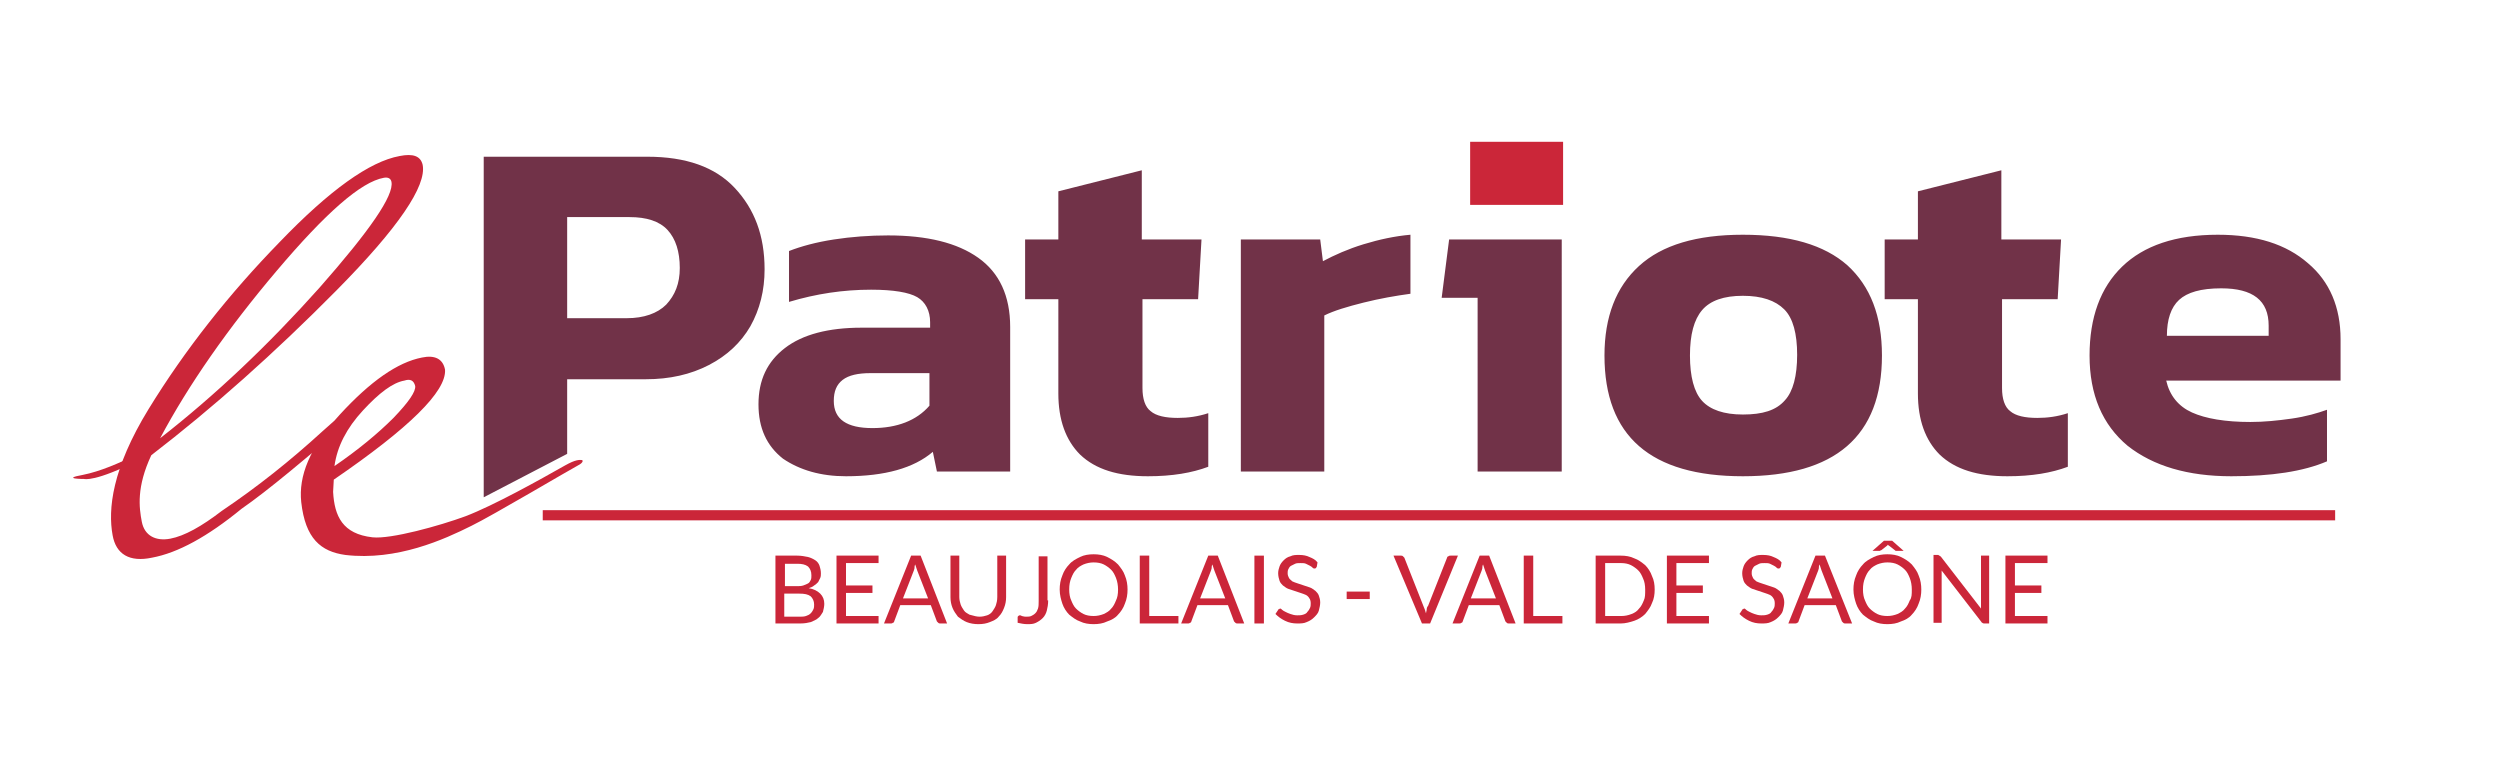 <?xml version="1.0" encoding="utf-8"?>
<!-- Generator: Adobe Illustrator 24.1.0, SVG Export Plug-In . SVG Version: 6.00 Build 0)  -->
<svg version="1.1" id="Calque_1" xmlns="http://www.w3.org/2000/svg" xmlns:xlink="http://www.w3.org/1999/xlink" x="0px" y="0px"
	 viewBox="0 0 368.5 113.4" style="enable-background:new 0 0 368.5 113.4;" xml:space="preserve">
<style type="text/css">
	.st0{fill:#CB2639;}
	.st1{fill:#713248;}
</style>
<g>
	<g>
		<rect x="80" y="75.2" class="st0" width="264.2" height="1.5"/>
		<path class="st1" d="M319.4,49.5c0-2.4,0.6-4.2,1.8-5.3c1.2-1.1,3.2-1.7,6.2-1.7c4.7,0,7,1.8,7,5.5v1.5H319.4z M328.9,70.2
			c5.9,0,10.6-0.7,14.1-2.2v-7.6c-1.4,0.5-3.1,1-5.2,1.3c-2.1,0.3-4.1,0.5-6.1,0.5c-3.7,0-6.6-0.5-8.6-1.4c-2-0.9-3.3-2.5-3.8-4.7
			h25.7V50c0-4.7-1.6-8.5-4.8-11.2c-3.2-2.8-7.6-4.2-13.3-4.2c-6.2,0-10.9,1.6-14.1,4.7c-3.2,3.1-4.8,7.5-4.8,13.1
			c0,5.8,1.9,10.2,5.6,13.3C317.4,68.7,322.5,70.2,328.9,70.2 M295.9,70.2c3.6,0,6.5-0.5,8.9-1.4v-7.9c-1.5,0.5-3,0.7-4.5,0.7
			c-1.8,0-3.2-0.3-4-1c-0.8-0.6-1.2-1.8-1.2-3.4V44.1h8.2l0.5-8.8h-8.8V25.1l-12.3,3.1v7.1h-4.9v8.8h4.9V58c0,3.9,1.1,6.9,3.2,9
			C288.2,69.2,291.5,70.2,295.9,70.2 M256.9,61.1c-2.8,0-4.8-0.7-6-2c-1.2-1.3-1.8-3.6-1.8-6.7c0-3.1,0.6-5.3,1.8-6.7
			c1.2-1.4,3.2-2.1,6-2.1c2.8,0,4.8,0.7,6.1,2s1.9,3.6,1.9,6.7c0,3.1-0.6,5.4-1.8,6.7C261.8,60.5,259.8,61.1,256.9,61.1 M256.9,70.2
			c13.6,0,20.5-5.9,20.5-17.8c0-5.8-1.7-10.2-5.1-13.3c-3.4-3-8.5-4.5-15.4-4.5c-6.8,0-11.9,1.5-15.3,4.6c-3.4,3.1-5.1,7.5-5.1,13.2
			C236.5,64.3,243.3,70.2,256.9,70.2 M217.9,69.5h12.3V35.3h-16.6l-1.1,8.6h5.3V69.5z M182.9,69.5h12.3v-23c1.4-0.7,3.4-1.3,5.8-1.9
			c2.4-0.6,4.7-1,6.9-1.3v-8.7c-2.3,0.2-4.6,0.7-6.9,1.4c-2.3,0.7-4.3,1.6-6,2.5l-0.4-3.2h-11.7V69.5z M169.2,70.2
			c3.6,0,6.5-0.5,8.9-1.4v-7.9c-1.5,0.5-3,0.7-4.5,0.7c-1.8,0-3.2-0.3-4-1c-0.8-0.6-1.2-1.8-1.2-3.4V44.1h8.2l0.5-8.8h-8.8V25.1
			l-12.3,3.1v7.1h-4.9v8.8h4.9V58c0,3.9,1.1,6.9,3.2,9C161.5,69.2,164.8,70.2,169.2,70.2 M128.6,63.1c-3.8,0-5.7-1.3-5.7-4
			c0-1.4,0.4-2.4,1.3-3.1c0.9-0.7,2.3-1,4.1-1h8.7v4.8C135.1,62,132.2,63.1,128.6,63.1 M124.7,70.2c5.7,0,10-1.2,12.8-3.6l0.6,2.9
			h10.8V48.2c0-4.6-1.6-8-4.7-10.2c-3.1-2.2-7.5-3.3-13.3-3.3c-2.7,0-5.4,0.2-8,0.6c-2.6,0.4-4.8,1-6.6,1.7v7.5
			c4-1.2,8-1.8,12.1-1.8c3.3,0,5.6,0.4,6.8,1.1c1.2,0.7,1.9,2,1.9,3.7v0.8H127c-4.9,0-8.7,1-11.3,3c-2.6,2-3.9,4.7-3.9,8.3
			c0,3.5,1.2,6.1,3.6,8C117.9,69.3,121,70.2,124.7,70.2 M83.6,46.9V32h9.2c2.5,0,4.4,0.6,5.6,1.9c1.2,1.3,1.8,3.2,1.8,5.6
			c0,2.3-0.7,4-2,5.4c-1.3,1.3-3.3,2-5.8,2H83.6z M71.3,73.3l12.3-6.4v-11h11.6c3.5,0,6.6-0.7,9.3-2.1c2.7-1.4,4.7-3.3,6.1-5.7
			c1.4-2.5,2.1-5.3,2.1-8.4c0-5-1.5-8.9-4.4-12c-2.9-3.1-7.2-4.6-12.9-4.6H71.3V73.3z"/>
	</g>
	<rect x="216.7" y="20.9" class="st0" width="13.7" height="9.3"/>
	<g>
		<path class="st0" d="M61.2,56.9c0.1,0.8-0.9,2.3-3.2,4.7c-2.3,2.3-5.2,4.7-8.7,7.1c0.4-2.9,1.8-5.6,4.2-8.2s4.4-4.1,6.1-4.4
			C60.5,55.8,61,56.1,61.2,56.9 M85.2,68.6c0.8-0.4,0.8-0.8,0.5-0.8s-0.8-0.1-2.4,0.8c-3.7,2.1-10.5,5.9-14.7,7.5
			c-3.8,1.4-11,3.4-13.7,3.1c-4.4-0.5-5.6-3.1-5.8-6.7l0.1-1.8c11.1-7.6,16.6-13,16.4-16.2c-0.3-1.6-1.5-2.2-3.4-1.8
			c-3.6,0.7-7.6,3.5-12.1,8.4C45.6,66,44,70.2,44.4,74c0.6,5.4,2.9,7.3,6.5,7.8c7.6,0.9,14.6-2.3,18.6-4.3
			C72.4,76.1,84.4,69,85.2,68.6 M57.7,26.8c0.4,2-3.2,7.2-10.6,15.6c-7.5,8.4-15.3,15.8-23.5,22.2c4.2-7.9,10-16.2,17.2-24.7
			s12.4-13.1,15.8-13.7C57.2,26.1,57.6,26.3,57.7,26.8 M47.5,63.6c-4.7,4.3-9.6,8.2-14.8,11.7c-3,2.3-5.5,3.7-7.6,4.1
			c-2.1,0.4-3.8-0.4-4.2-2.5c-0.4-2.1-0.8-5.1,1.4-9.8c9.1-7,18.2-15.1,27.3-24.3s13.3-15.4,12.7-18.5C62,23,60.9,22.6,58.9,23
			c-4.4,0.8-10.3,5-17.7,12.7c-7.4,7.6-13.9,15.8-19.3,24.6c-5.4,8.8-6,14.8-5.3,18.6c0.5,2.8,2.5,4,5.8,3.3
			c3.8-0.7,8.2-3.1,13.2-7.2c3.9-2.7,9.5-7.4,16.9-13.8l0-0.2c-0.1-0.4-0.4-0.6-0.8-0.5c-0.5,0.1-1,0.3-1.5,0.7L47.5,63.6z"/>
		<path class="st0" d="M20.5,67.8c-6.5,3.3-8.1,2.8-8.1,2.8s-3.5,0-0.2-0.6c5.1-1,11.7-5.1,11.7-5.1"/>
		<path class="st0" d="M114.3,91.9v-10h3.2c0.6,0,1.1,0.1,1.6,0.2c0.4,0.1,0.8,0.3,1.1,0.5c0.3,0.2,0.5,0.5,0.6,0.8
			c0.1,0.3,0.2,0.7,0.2,1.1c0,0.2,0,0.5-0.1,0.7c-0.1,0.2-0.2,0.4-0.3,0.6c-0.2,0.2-0.4,0.4-0.6,0.5c-0.2,0.2-0.5,0.3-0.8,0.4
			c0.7,0.1,1.3,0.4,1.7,0.8c0.4,0.4,0.6,0.9,0.6,1.5c0,0.4-0.1,0.8-0.2,1.2c-0.2,0.3-0.4,0.7-0.7,0.9c-0.3,0.3-0.7,0.4-1.1,0.6
			c-0.4,0.1-0.9,0.2-1.5,0.2H114.3z M115.6,86.4h1.8c0.4,0,0.7,0,1-0.1s0.5-0.2,0.7-0.3c0.2-0.1,0.3-0.3,0.4-0.5
			c0.1-0.2,0.1-0.4,0.1-0.7c0-0.6-0.2-1-0.5-1.3c-0.4-0.3-0.9-0.4-1.6-0.4h-1.8V86.4z M115.6,87.4v3.5h2.2c0.4,0,0.7,0,1-0.1
			c0.3-0.1,0.5-0.2,0.7-0.4c0.2-0.2,0.3-0.4,0.4-0.6c0.1-0.2,0.1-0.5,0.1-0.7c0-0.5-0.2-0.9-0.5-1.2c-0.4-0.3-0.9-0.4-1.7-0.4H115.6
			z"/>
		<path class="st0" d="M129.5,81.9V83h-4.8v3.3h3.9v1.1h-3.9v3.4h4.8v1.1h-6.2v-10H129.5z"/>
		<path class="st0" d="M139.6,91.9h-1c-0.1,0-0.2,0-0.3-0.1c-0.1-0.1-0.1-0.1-0.2-0.2l-0.9-2.4h-4.5l-0.9,2.4c0,0.1-0.1,0.2-0.2,0.2
			c-0.1,0.1-0.2,0.1-0.3,0.1h-1l4-10h1.4L139.6,91.9z M133.1,88.2h3.7l-1.6-4.1c-0.1-0.3-0.2-0.6-0.3-0.9c-0.1,0.2-0.1,0.4-0.1,0.5
			c0,0.2-0.1,0.3-0.1,0.4L133.1,88.2z"/>
		<path class="st0" d="M144.4,90.9c0.4,0,0.8-0.1,1.1-0.2s0.6-0.3,0.8-0.6c0.2-0.3,0.4-0.6,0.5-0.9c0.1-0.3,0.2-0.7,0.2-1.2v-6.1
			h1.3V88c0,0.6-0.1,1.1-0.3,1.6c-0.2,0.5-0.4,0.9-0.8,1.3c-0.3,0.4-0.8,0.6-1.3,0.8s-1,0.3-1.7,0.3c-0.6,0-1.2-0.1-1.7-0.3
			s-0.9-0.5-1.3-0.8c-0.3-0.4-0.6-0.8-0.8-1.3c-0.2-0.5-0.3-1-0.3-1.6v-6.1h1.3V88c0,0.4,0.1,0.8,0.2,1.1s0.3,0.6,0.5,0.9
			c0.2,0.3,0.5,0.4,0.8,0.6C143.6,90.8,144,90.9,144.4,90.9z"/>
		<path class="st0" d="M154.5,88.5c0,0.6-0.1,1.1-0.2,1.5c-0.1,0.4-0.3,0.8-0.6,1.1c-0.3,0.3-0.6,0.5-1,0.7
			c-0.4,0.2-0.8,0.2-1.3,0.2c-0.5,0-0.9-0.1-1.4-0.2c0-0.1,0-0.3,0-0.4c0-0.1,0-0.3,0-0.4c0-0.1,0-0.1,0.1-0.2c0,0,0.1-0.1,0.2-0.1
			c0.1,0,0.2,0,0.3,0.1c0.1,0,0.3,0.1,0.6,0.1c0.3,0,0.6,0,0.8-0.1c0.2-0.1,0.4-0.2,0.6-0.4c0.2-0.2,0.3-0.4,0.4-0.7
			c0.1-0.3,0.1-0.7,0.1-1.1v-6.6h1.3V88.5z"/>
		<path class="st0" d="M166.2,86.9c0,0.7-0.1,1.4-0.4,2.1c-0.2,0.6-0.6,1.2-1,1.6c-0.4,0.5-1,0.8-1.6,1c-0.6,0.3-1.3,0.4-2,0.4
			c-0.7,0-1.4-0.1-2-0.4c-0.6-0.2-1.1-0.6-1.6-1c-0.4-0.4-0.8-1-1-1.6c-0.2-0.6-0.4-1.3-0.4-2.1c0-0.7,0.1-1.4,0.4-2.1
			c0.2-0.6,0.6-1.2,1-1.6c0.4-0.5,1-0.8,1.6-1.1c0.6-0.3,1.3-0.4,2-0.4c0.7,0,1.4,0.1,2,0.4c0.6,0.3,1.1,0.6,1.6,1.1
			c0.4,0.5,0.8,1,1,1.6C166.1,85.5,166.2,86.2,166.2,86.9z M164.8,86.9c0-0.6-0.1-1.2-0.3-1.7c-0.2-0.5-0.4-0.9-0.7-1.2
			c-0.3-0.3-0.7-0.6-1.1-0.8c-0.4-0.2-0.9-0.3-1.5-0.3c-0.5,0-1,0.1-1.5,0.3c-0.4,0.2-0.8,0.4-1.1,0.8c-0.3,0.3-0.5,0.7-0.7,1.2
			c-0.2,0.5-0.3,1-0.3,1.7c0,0.6,0.1,1.2,0.3,1.6c0.2,0.5,0.4,0.9,0.7,1.2c0.3,0.3,0.7,0.6,1.1,0.8c0.4,0.2,0.9,0.3,1.5,0.3
			c0.5,0,1-0.1,1.5-0.3c0.4-0.2,0.8-0.4,1.1-0.8c0.3-0.3,0.5-0.7,0.7-1.2C164.7,88.1,164.8,87.6,164.8,86.9z"/>
		<path class="st0" d="M169.4,90.8h4.3v1.1H168v-10h1.4V90.8z"/>
		<path class="st0" d="M183.4,91.9h-1c-0.1,0-0.2,0-0.3-0.1c-0.1-0.1-0.1-0.1-0.2-0.2l-0.9-2.4h-4.5l-0.9,2.4c0,0.1-0.1,0.2-0.2,0.2
			c-0.1,0.1-0.2,0.1-0.3,0.1h-1l4-10h1.4L183.4,91.9z M176.9,88.2h3.7l-1.6-4.1c-0.1-0.3-0.2-0.6-0.3-0.9c-0.1,0.2-0.1,0.4-0.1,0.5
			c0,0.2-0.1,0.3-0.1,0.4L176.9,88.2z"/>
		<path class="st0" d="M186.3,91.9h-1.4v-10h1.4V91.9z"/>
		<path class="st0" d="M194.1,83.5c0,0.1-0.1,0.1-0.1,0.2c0,0-0.1,0.1-0.2,0.1c-0.1,0-0.2,0-0.3-0.1c-0.1-0.1-0.2-0.2-0.4-0.3
			c-0.2-0.1-0.4-0.2-0.6-0.3c-0.2-0.1-0.5-0.1-0.8-0.1c-0.3,0-0.6,0-0.8,0.1c-0.2,0.1-0.4,0.2-0.6,0.3c-0.2,0.1-0.3,0.3-0.4,0.5
			c-0.1,0.2-0.1,0.4-0.1,0.6c0,0.3,0.1,0.5,0.2,0.7c0.1,0.2,0.3,0.3,0.5,0.5c0.2,0.1,0.5,0.2,0.8,0.3s0.6,0.2,0.9,0.3
			c0.3,0.1,0.6,0.2,0.9,0.3c0.3,0.1,0.5,0.3,0.8,0.5c0.2,0.2,0.4,0.4,0.5,0.7c0.1,0.3,0.2,0.6,0.2,1c0,0.4-0.1,0.8-0.2,1.2
			c-0.1,0.4-0.4,0.7-0.7,1c-0.3,0.3-0.6,0.5-1.1,0.7c-0.4,0.2-0.9,0.2-1.4,0.2c-0.6,0-1.2-0.1-1.8-0.4s-1-0.6-1.4-1l0.4-0.6
			c0-0.1,0.1-0.1,0.1-0.1c0.1,0,0.1-0.1,0.2-0.1c0.1,0,0.2,0.1,0.3,0.2c0.1,0.1,0.3,0.2,0.5,0.3c0.2,0.1,0.4,0.2,0.7,0.3
			c0.3,0.1,0.6,0.2,1,0.2c0.3,0,0.6,0,0.9-0.1c0.3-0.1,0.5-0.2,0.6-0.4c0.2-0.2,0.3-0.4,0.4-0.6c0.1-0.2,0.1-0.5,0.1-0.7
			c0-0.3-0.1-0.6-0.2-0.7c-0.1-0.2-0.3-0.4-0.5-0.5c-0.2-0.1-0.5-0.2-0.8-0.3c-0.3-0.1-0.6-0.2-0.9-0.3c-0.3-0.1-0.6-0.2-0.9-0.3
			s-0.5-0.3-0.8-0.5c-0.2-0.2-0.4-0.4-0.5-0.7c-0.1-0.3-0.2-0.7-0.2-1.1c0-0.4,0.1-0.7,0.2-1c0.1-0.3,0.3-0.6,0.6-0.9
			c0.3-0.3,0.6-0.5,1-0.6c0.4-0.2,0.8-0.2,1.3-0.2c0.6,0,1.1,0.1,1.5,0.3c0.5,0.2,0.9,0.4,1.2,0.8L194.1,83.5z"/>
		<path class="st0" d="M198.5,87.2h3.4v1.1h-3.4V87.2z"/>
		<path class="st0" d="M205.4,81.9h1.1c0.1,0,0.2,0,0.3,0.1c0.1,0.1,0.1,0.1,0.2,0.2l2.8,7.1c0.1,0.2,0.1,0.3,0.2,0.5
			c0.1,0.2,0.1,0.4,0.2,0.6c0-0.2,0.1-0.4,0.1-0.6s0.1-0.4,0.2-0.5l2.8-7.1c0-0.1,0.1-0.2,0.2-0.2c0.1-0.1,0.2-0.1,0.3-0.1h1.1
			l-4.1,10h-1.2L205.4,81.9z"/>
		<path class="st0" d="M223.4,91.9h-1c-0.1,0-0.2,0-0.3-0.1c-0.1-0.1-0.1-0.1-0.2-0.2l-0.9-2.4h-4.5l-0.9,2.4c0,0.1-0.1,0.2-0.2,0.2
			c-0.1,0.1-0.2,0.1-0.3,0.1h-1l4-10h1.4L223.4,91.9z M216.8,88.2h3.7l-1.6-4.1c-0.1-0.3-0.2-0.6-0.3-0.9c-0.1,0.2-0.1,0.4-0.1,0.5
			c0,0.2-0.1,0.3-0.1,0.4L216.8,88.2z"/>
		<path class="st0" d="M226,90.8h4.3v1.1h-5.7v-10h1.4V90.8z"/>
		<path class="st0" d="M243.9,86.9c0,0.7-0.1,1.4-0.4,2c-0.2,0.6-0.6,1.1-1,1.6c-0.4,0.4-1,0.8-1.6,1c-0.6,0.2-1.3,0.4-2,0.4h-3.7
			v-10h3.7c0.7,0,1.4,0.1,2,0.4c0.6,0.2,1.1,0.6,1.6,1c0.4,0.4,0.8,1,1,1.6C243.8,85.5,243.9,86.2,243.9,86.9z M242.5,86.9
			c0-0.6-0.1-1.2-0.3-1.6c-0.2-0.5-0.4-0.9-0.7-1.2c-0.3-0.3-0.7-0.6-1.1-0.8S239.5,83,239,83h-2.4v7.8h2.4c0.5,0,1-0.1,1.5-0.3
			s0.8-0.4,1.1-0.8c0.3-0.3,0.5-0.7,0.7-1.2C242.5,88.1,242.5,87.6,242.5,86.9z"/>
		<path class="st0" d="M251.9,81.9V83h-4.8v3.3h3.9v1.1h-3.9v3.4h4.8v1.1h-6.2v-10H251.9z"/>
		<path class="st0" d="M262.5,83.5c0,0.1-0.1,0.1-0.1,0.2c0,0-0.1,0.1-0.2,0.1c-0.1,0-0.2,0-0.3-0.1c-0.1-0.1-0.2-0.2-0.4-0.3
			c-0.2-0.1-0.4-0.2-0.6-0.3c-0.2-0.1-0.5-0.1-0.8-0.1c-0.3,0-0.6,0-0.8,0.1c-0.2,0.1-0.4,0.2-0.6,0.3c-0.2,0.1-0.3,0.3-0.4,0.5
			c-0.1,0.2-0.1,0.4-0.1,0.6c0,0.3,0.1,0.5,0.2,0.7c0.1,0.2,0.3,0.3,0.5,0.5c0.2,0.1,0.5,0.2,0.8,0.3c0.3,0.1,0.6,0.2,0.9,0.3
			c0.3,0.1,0.6,0.2,0.9,0.3c0.3,0.1,0.5,0.3,0.8,0.5c0.2,0.2,0.4,0.4,0.5,0.7c0.1,0.3,0.2,0.6,0.2,1c0,0.4-0.1,0.8-0.2,1.2
			c-0.1,0.4-0.4,0.7-0.7,1c-0.3,0.3-0.6,0.5-1.1,0.7c-0.4,0.2-0.9,0.2-1.4,0.2c-0.6,0-1.2-0.1-1.8-0.4s-1-0.6-1.4-1l0.4-0.6
			c0-0.1,0.1-0.1,0.1-0.1c0.1,0,0.1-0.1,0.2-0.1c0.1,0,0.2,0.1,0.3,0.2c0.1,0.1,0.3,0.2,0.5,0.3c0.2,0.1,0.4,0.2,0.7,0.3
			c0.3,0.1,0.6,0.2,1,0.2c0.3,0,0.6,0,0.9-0.1c0.3-0.1,0.5-0.2,0.6-0.4c0.2-0.2,0.3-0.4,0.4-0.6c0.1-0.2,0.1-0.5,0.1-0.7
			c0-0.3-0.1-0.6-0.2-0.7c-0.1-0.2-0.3-0.4-0.5-0.5c-0.2-0.1-0.5-0.2-0.8-0.3c-0.3-0.1-0.6-0.2-0.9-0.3c-0.3-0.1-0.6-0.2-0.9-0.3
			s-0.5-0.3-0.8-0.5c-0.2-0.2-0.4-0.4-0.5-0.7c-0.1-0.3-0.2-0.7-0.2-1.1c0-0.4,0.1-0.7,0.2-1c0.1-0.3,0.3-0.6,0.6-0.9s0.6-0.5,1-0.6
			c0.4-0.2,0.8-0.2,1.3-0.2c0.6,0,1.1,0.1,1.5,0.3c0.5,0.2,0.9,0.4,1.2,0.8L262.5,83.5z"/>
		<path class="st0" d="M273,91.9h-1c-0.1,0-0.2,0-0.3-0.1c-0.1-0.1-0.1-0.1-0.2-0.2l-0.9-2.4H266l-0.9,2.4c0,0.1-0.1,0.2-0.2,0.2
			c-0.1,0.1-0.2,0.1-0.3,0.1h-1l4-10h1.4L273,91.9z M266.4,88.2h3.7l-1.6-4.1c-0.1-0.3-0.2-0.6-0.3-0.9c-0.1,0.2-0.1,0.4-0.1,0.5
			c0,0.2-0.1,0.3-0.1,0.4L266.4,88.2z"/>
		<path class="st0" d="M283.2,86.9c0,0.7-0.1,1.4-0.4,2.1c-0.2,0.6-0.6,1.2-1,1.6c-0.4,0.5-1,0.8-1.6,1c-0.6,0.3-1.3,0.4-2,0.4
			c-0.7,0-1.4-0.1-2-0.4c-0.6-0.2-1.1-0.6-1.6-1c-0.4-0.4-0.8-1-1-1.6c-0.2-0.6-0.4-1.3-0.4-2.1c0-0.7,0.1-1.4,0.4-2.1
			c0.2-0.6,0.6-1.2,1-1.6c0.4-0.5,1-0.8,1.6-1.1c0.6-0.3,1.3-0.4,2-0.4c0.7,0,1.4,0.1,2,0.4c0.6,0.3,1.1,0.6,1.6,1.1
			c0.4,0.5,0.8,1,1,1.6C283.1,85.5,283.2,86.2,283.2,86.9z M281.8,86.9c0-0.6-0.1-1.2-0.3-1.7c-0.2-0.5-0.4-0.9-0.7-1.2
			c-0.3-0.3-0.7-0.6-1.1-0.8c-0.4-0.2-0.9-0.3-1.5-0.3c-0.5,0-1,0.1-1.5,0.3c-0.4,0.2-0.8,0.4-1.1,0.8c-0.3,0.3-0.5,0.7-0.7,1.2
			c-0.2,0.5-0.3,1-0.3,1.7c0,0.6,0.1,1.2,0.3,1.6c0.2,0.5,0.4,0.9,0.7,1.2c0.3,0.3,0.7,0.6,1.1,0.8c0.4,0.2,0.9,0.3,1.5,0.3
			c0.5,0,1-0.1,1.5-0.3c0.4-0.2,0.8-0.4,1.1-0.8c0.3-0.3,0.5-0.7,0.7-1.2C281.8,88.1,281.8,87.6,281.8,86.9z M280.6,81.2h-0.9
			c-0.1,0-0.1,0-0.2,0c-0.1,0-0.1,0-0.2-0.1l-0.9-0.7c0,0-0.1,0-0.1-0.1c0,0-0.1,0-0.1,0.1l-0.9,0.7c0,0-0.1,0-0.2,0.1
			c-0.1,0-0.1,0-0.2,0H276l1.7-1.5h1.2L280.6,81.2z"/>
		<path class="st0" d="M286,82c0.1,0,0.1,0.1,0.2,0.2l5.8,7.5c0-0.1,0-0.2,0-0.4c0-0.1,0-0.2,0-0.3v-7.1h1.2v10h-0.7
			c-0.1,0-0.2,0-0.3-0.1c-0.1,0-0.1-0.1-0.2-0.2l-5.8-7.5c0,0.1,0,0.2,0,0.3c0,0.1,0,0.2,0,0.3v7.1h-1.2v-10h0.7
			C285.9,81.9,286,82,286,82z"/>
		<path class="st0" d="M301.8,81.9V83H297v3.3h3.9v1.1H297v3.4h4.8v1.1h-6.2v-10H301.8z"/>
	</g>
</g>
</svg>
